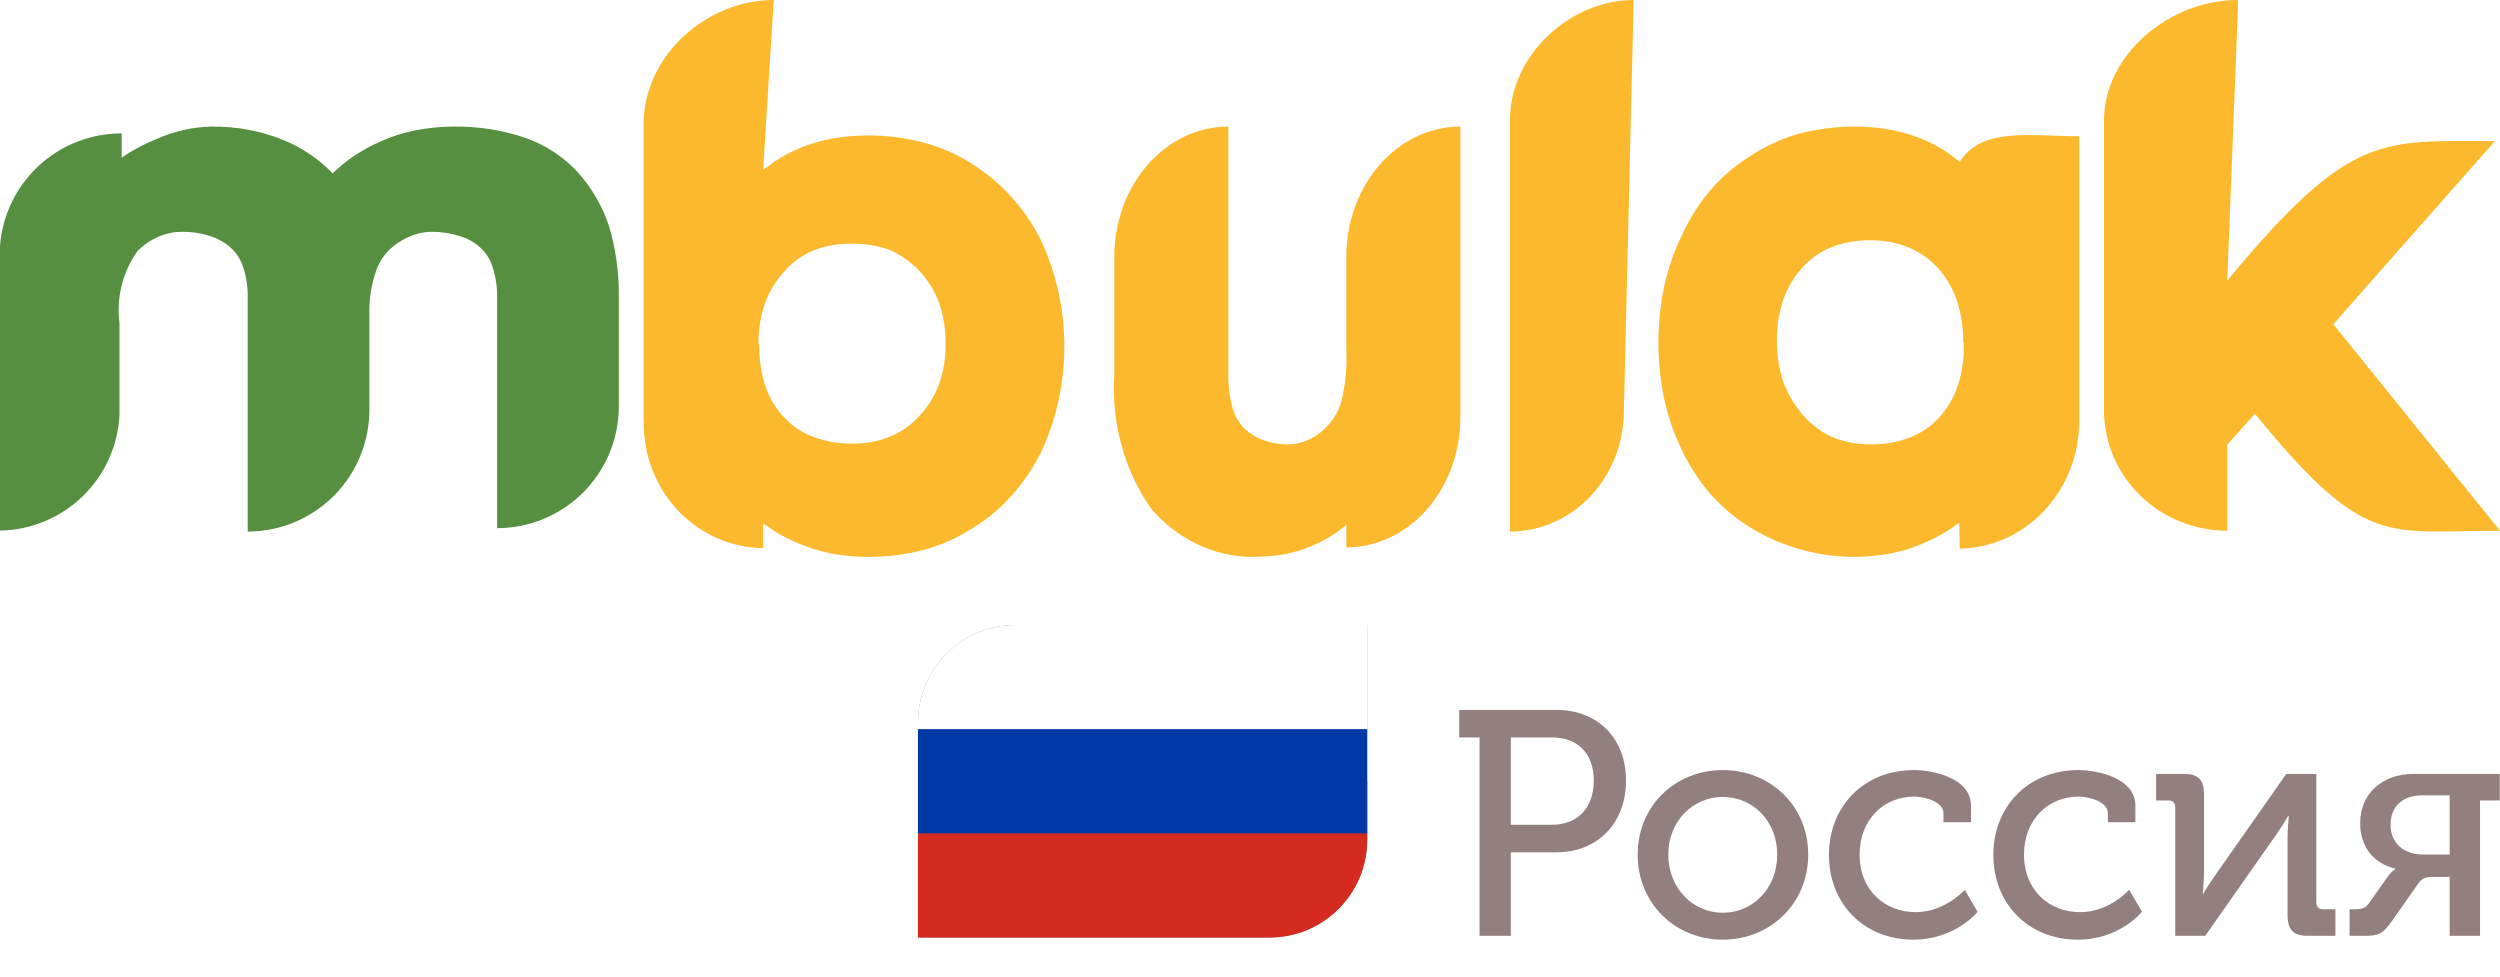 <svg width="128" height="50" viewBox="0 0 128 50" fill="none" xmlns="http://www.w3.org/2000/svg">
<g clip-path="url(#clip0_698_1273)">
<path fill-rule="evenodd" clip-rule="evenodd" d="M83.644 0L83.142 21.03C83.142 22.671 82.527 24.244 81.433 25.404C80.339 26.564 78.855 27.216 77.307 27.216V6.185C77.307 2.783 80.423 0 83.644 0Z" fill="#FDB92E"/>
<path fill-rule="evenodd" clip-rule="evenodd" d="M64.61 28.493C63.57 28.573 62.528 28.398 61.553 27.98C60.577 27.562 59.692 26.91 58.956 26.069C57.576 24.129 56.895 21.663 57.052 19.171V13.138C57.052 11.373 57.668 9.679 58.763 8.43C59.858 7.181 61.344 6.48 62.893 6.48V19.144C62.881 19.731 62.952 20.315 63.103 20.876C63.219 21.279 63.425 21.641 63.699 21.928C63.98 22.198 64.305 22.402 64.657 22.527C65.071 22.682 65.505 22.758 65.942 22.753C66.343 22.746 66.74 22.647 67.107 22.462C67.474 22.277 67.805 22.009 68.079 21.675C68.414 21.285 68.645 20.796 68.745 20.263C68.907 19.487 68.97 18.689 68.932 17.893V13.138C68.932 11.373 69.547 9.679 70.643 8.43C71.738 7.181 73.224 6.48 74.773 6.48V21.368C74.773 23.134 74.157 24.828 73.062 26.077C71.967 27.325 70.481 28.027 68.932 28.027V26.868C68.466 27.269 67.956 27.596 67.413 27.84C66.523 28.256 65.572 28.477 64.61 28.493Z" fill="#FDB92E"/>
<path fill-rule="evenodd" clip-rule="evenodd" d="M38.874 17.659C38.861 18.385 38.97 19.108 39.196 19.797C39.394 20.389 39.721 20.928 40.15 21.374C40.563 21.82 41.072 22.16 41.637 22.366C42.284 22.608 42.968 22.724 43.657 22.71C44.323 22.722 44.984 22.597 45.602 22.341C46.181 22.101 46.699 21.726 47.114 21.247C47.545 20.783 47.878 20.233 48.093 19.631C48.316 18.986 48.425 18.305 48.415 17.621C48.426 16.912 48.317 16.205 48.093 15.534C47.876 14.936 47.545 14.388 47.12 13.923C46.694 13.457 46.182 13.084 45.614 12.824C44.978 12.577 44.3 12.46 43.619 12.481C42.943 12.46 42.269 12.577 41.637 12.824C41.057 13.069 40.539 13.448 40.125 13.931C39.7 14.397 39.371 14.947 39.159 15.547C38.933 16.214 38.824 16.916 38.836 17.621L38.874 17.659ZM32.951 21.628V6.361C32.951 2.875 36.16 0 39.617 0L39.072 8.702C39.141 8.64 39.216 8.585 39.295 8.537C39.734 8.194 40.213 7.908 40.72 7.684C41.274 7.426 41.856 7.238 42.455 7.125C43.1 6.998 43.755 6.934 44.412 6.934C45.386 6.929 46.356 7.053 47.3 7.303C48.175 7.536 49.011 7.905 49.778 8.397C50.523 8.868 51.203 9.442 51.797 10.102C52.396 10.759 52.901 11.5 53.297 12.303C54.086 13.999 54.495 15.855 54.495 17.735C54.495 19.615 54.086 21.471 53.297 23.168C52.894 23.966 52.39 24.706 51.797 25.369C51.211 26.031 50.53 26.597 49.778 27.048C49.011 27.544 48.175 27.917 47.3 28.155C46.356 28.401 45.386 28.52 44.412 28.512C43.76 28.512 43.108 28.448 42.467 28.321C41.854 28.189 41.256 27.993 40.683 27.735C40.167 27.511 39.676 27.23 39.221 26.896L39.072 26.794V28.066C37.431 28.043 35.866 27.352 34.721 26.145C33.575 24.938 32.943 23.314 32.963 21.628H32.951Z" fill="#FDB92E"/>
<path fill-rule="evenodd" clip-rule="evenodd" d="M23.211 6.482C24.46 6.46 25.703 6.654 26.886 7.055C27.914 7.411 28.838 8.015 29.577 8.813C30.288 9.606 30.831 10.535 31.172 11.544C31.522 12.716 31.694 13.935 31.683 15.159V20.807C31.683 22.461 31.026 24.046 29.858 25.215C28.69 26.384 27.105 27.041 25.453 27.041V15.284C25.468 14.734 25.388 14.186 25.217 13.663C25.101 13.278 24.881 12.933 24.581 12.666C24.273 12.392 23.906 12.192 23.51 12.08C23.066 11.942 22.604 11.87 22.139 11.868C21.745 11.866 21.354 11.946 20.993 12.105C20.595 12.267 20.231 12.504 19.922 12.803C19.574 13.147 19.325 13.577 19.199 14.05C18.998 14.678 18.901 15.335 18.912 15.995V20.982C18.912 22.635 18.256 24.221 17.088 25.39C15.92 26.559 14.335 27.216 12.683 27.216V15.284C12.698 14.734 12.618 14.186 12.446 13.663C12.322 13.286 12.104 12.947 11.811 12.678C11.5 12.405 11.135 12.201 10.739 12.08C10.293 11.937 9.826 11.865 9.357 11.868C8.929 11.865 8.505 11.95 8.111 12.117C7.711 12.293 7.347 12.543 7.039 12.853C6.28 13.919 5.951 15.232 6.117 16.531V21.269C6.032 22.844 5.354 24.328 4.219 25.422C3.084 26.517 1.576 27.14 0 27.166V12.603C0.117 11.031 0.824 9.562 1.98 8.491C3.136 7.419 4.654 6.826 6.229 6.831V8.077L6.603 7.828C7.053 7.554 7.524 7.317 8.011 7.117C8.477 6.915 8.961 6.756 9.456 6.644C9.898 6.546 10.349 6.492 10.802 6.482C12.082 6.46 13.353 6.698 14.539 7.18C15.476 7.57 16.324 8.147 17.031 8.875C17.321 8.598 17.629 8.34 17.953 8.102C18.442 7.761 18.964 7.469 19.511 7.23C20.081 6.976 20.679 6.787 21.292 6.669C21.924 6.546 22.567 6.484 23.211 6.482Z" fill="#558F3F"/>
<path fill-rule="evenodd" clip-rule="evenodd" d="M114.579 0.482L114.036 14.365C120.349 6.744 121.914 7.226 127.735 7.226L119.465 16.6L128 27.173C122.167 27.173 121.106 28.112 115.45 21.183L114.036 22.764V27.173C112.361 27.173 110.756 26.523 109.572 25.364C108.388 24.206 107.723 22.635 107.723 20.997V6.176C107.723 2.779 111.094 0 114.579 0V0.482Z" fill="#FDB92E"/>
<path fill-rule="evenodd" clip-rule="evenodd" d="M100.513 17.5C100.524 16.781 100.415 16.065 100.19 15.385C99.982 14.774 99.656 14.214 99.233 13.74C98.811 13.273 98.297 12.908 97.728 12.669C97.093 12.417 96.418 12.293 95.739 12.304C95.056 12.293 94.377 12.417 93.738 12.669C93.169 12.902 92.659 13.268 92.246 13.74C91.823 14.214 91.497 14.774 91.289 15.385C91.068 16.066 90.963 16.782 90.978 17.5C90.977 18.221 91.094 18.937 91.326 19.616C91.563 20.221 91.9 20.778 92.321 21.261C92.738 21.746 93.252 22.129 93.825 22.384C94.448 22.635 95.11 22.759 95.777 22.75C96.463 22.764 97.146 22.645 97.791 22.397C98.355 22.18 98.865 21.832 99.282 21.378C99.705 20.922 100.028 20.374 100.227 19.773C100.458 19.072 100.568 18.333 100.551 17.592L100.513 17.5ZM100.314 26.771L100.178 26.863C99.717 27.196 99.225 27.48 98.711 27.711C98.137 27.982 97.537 28.183 96.921 28.312C94.414 28.819 91.817 28.355 89.611 27.006C88.868 26.546 88.19 25.979 87.597 25.322C87.01 24.641 86.513 23.881 86.117 23.063C85.717 22.233 85.413 21.357 85.21 20.451C84.812 18.537 84.812 16.555 85.21 14.641C85.414 13.736 85.719 12.86 86.117 12.029C86.508 11.188 87.006 10.406 87.597 9.705C88.188 9.029 88.871 8.448 89.623 7.982C90.393 7.475 91.231 7.092 92.109 6.846C93.057 6.6 94.03 6.477 95.006 6.48C95.661 6.48 96.315 6.545 96.958 6.676C97.552 6.795 98.131 6.984 98.686 7.237C99.194 7.467 99.674 7.761 100.115 8.112L100.339 8.282C101.495 6.48 103.982 6.976 106.456 6.976V21.561C106.456 23.275 105.815 24.92 104.67 26.141C103.526 27.363 101.971 28.063 100.339 28.09L100.314 26.771Z" fill="#FDB92E"/>
<path d="M75.753 47.914V37.757H74.712V36.348H79.694C81.777 36.348 83.251 37.773 83.251 39.968C83.251 42.164 81.777 43.638 79.694 43.638H77.355V47.914H75.753ZM77.355 42.229H79.438C80.784 42.229 81.601 41.361 81.601 39.968C81.601 38.576 80.784 37.757 79.454 37.757H77.355V42.229Z" fill="#937F7F"/>
<path d="M83.849 43.753C83.849 41.246 85.787 39.428 88.206 39.428C90.625 39.428 92.58 41.246 92.58 43.753C92.58 46.276 90.625 48.111 88.206 48.111C85.787 48.111 83.849 46.276 83.849 43.753ZM85.418 43.753C85.418 45.489 86.684 46.734 88.206 46.734C89.744 46.734 90.994 45.489 90.994 43.753C90.994 42.033 89.744 40.804 88.206 40.804C86.684 40.804 85.418 42.033 85.418 43.753Z" fill="#937F7F"/>
<path d="M93.642 43.769C93.642 41.328 95.388 39.428 98 39.428C98.977 39.428 100.915 39.837 100.915 41.246V42.098H99.506V41.639C99.506 41.05 98.576 40.788 98 40.788C96.414 40.788 95.212 42 95.212 43.753C95.212 45.637 96.558 46.702 98.08 46.702C99.602 46.702 100.595 45.555 100.595 45.555L101.252 46.685C101.252 46.685 100.114 48.111 97.968 48.111C95.42 48.111 93.642 46.259 93.642 43.769Z" fill="#937F7F"/>
<path d="M102.059 43.769C102.059 41.328 103.805 39.428 106.417 39.428C107.394 39.428 109.332 39.837 109.332 41.246V42.098H107.923V41.639C107.923 41.05 106.993 40.788 106.417 40.788C104.831 40.788 103.629 42 103.629 43.753C103.629 45.637 104.975 46.702 106.497 46.702C108.019 46.702 109.012 45.555 109.012 45.555L109.669 46.685C109.669 46.685 108.531 48.111 106.385 48.111C103.837 48.111 102.059 46.259 102.059 43.769Z" fill="#937F7F"/>
<path d="M111.371 47.914V41.345C111.371 41.099 111.243 40.984 111.035 40.984H110.394V39.624H111.82C112.541 39.624 112.845 39.919 112.845 40.657V44.605C112.845 45.047 112.797 45.67 112.781 45.752H112.813C112.877 45.62 113.294 44.981 113.566 44.605L117.058 39.624H118.596V46.194C118.596 46.44 118.725 46.554 118.933 46.554H119.574V47.914H118.148C117.427 47.914 117.123 47.603 117.123 46.865V42.934C117.123 42.524 117.171 41.902 117.187 41.77H117.155C117.09 41.918 116.674 42.557 116.402 42.934L112.909 47.914H111.371Z" fill="#937F7F"/>
<path d="M120.297 47.914V46.554H120.553C120.954 46.554 121.13 46.489 121.306 46.227L122.219 44.932C122.331 44.769 122.46 44.621 122.636 44.506V44.474C121.61 44.228 120.841 43.442 120.841 42.147C120.841 40.624 121.979 39.624 123.565 39.624H127.987V40.984H126.977V47.914H125.423V44.9H124.526C124.078 44.9 123.965 44.998 123.661 45.457L122.476 47.144C121.995 47.816 121.819 47.914 121.034 47.914H120.297ZM124.062 43.753H125.423V40.722H124.013C122.972 40.722 122.395 41.328 122.395 42.229C122.395 43.163 123.068 43.753 124.062 43.753Z" fill="#937F7F"/>
<g filter="url(#filter0_d_698_1273)">
<g clip-path="url(#clip1_698_1273)">
<path d="M47 39C47 36.239 49.239 34 52 34H70V45C70 47.761 67.761 50 65 50H47V39Z" fill="#937F7F"/>
<g clip-path="url(#clip2_698_1273)">
<path d="M70 34H43V42H70V34Z" fill="white"/>
<path d="M70 42H43V50H70V42Z" fill="#D52B1E"/>
<path d="M70 39.333H43V44.667H70V39.333Z" fill="#0039A6"/>
</g>
</g>
</g>
</g>
<defs>
<filter id="filter0_d_698_1273" x="43" y="28" width="31" height="24" filterUnits="userSpaceOnUse" color-interpolation-filters="sRGB">
<feFlood flood-opacity="0" result="BackgroundImageFix"/>
<feColorMatrix in="SourceAlpha" type="matrix" values="0 0 0 0 0 0 0 0 0 0 0 0 0 0 0 0 0 0 127 0" result="hardAlpha"/>
<feOffset dy="-2"/>
<feGaussianBlur stdDeviation="2"/>
<feComposite in2="hardAlpha" operator="out"/>
<feColorMatrix type="matrix" values="0 0 0 0 0 0 0 0 0 0 0 0 0 0 0 0 0 0 0.1 0"/>
<feBlend mode="normal" in2="BackgroundImageFix" result="effect1_dropShadow_698_1273"/>
<feBlend mode="normal" in="SourceGraphic" in2="effect1_dropShadow_698_1273" result="shape"/>
</filter>
<clipPath id="clip0_698_1273">
<rect width="128" height="50" fill="white"/>
</clipPath>
<clipPath id="clip1_698_1273">
<path d="M47 39C47 36.239 49.239 34 52 34H70V45C70 47.761 67.761 50 65 50H47V39Z" fill="white"/>
</clipPath>
<clipPath id="clip2_698_1273">
<rect width="27" height="16" fill="white" transform="translate(43 34)"/>
</clipPath>
</defs>
</svg>

